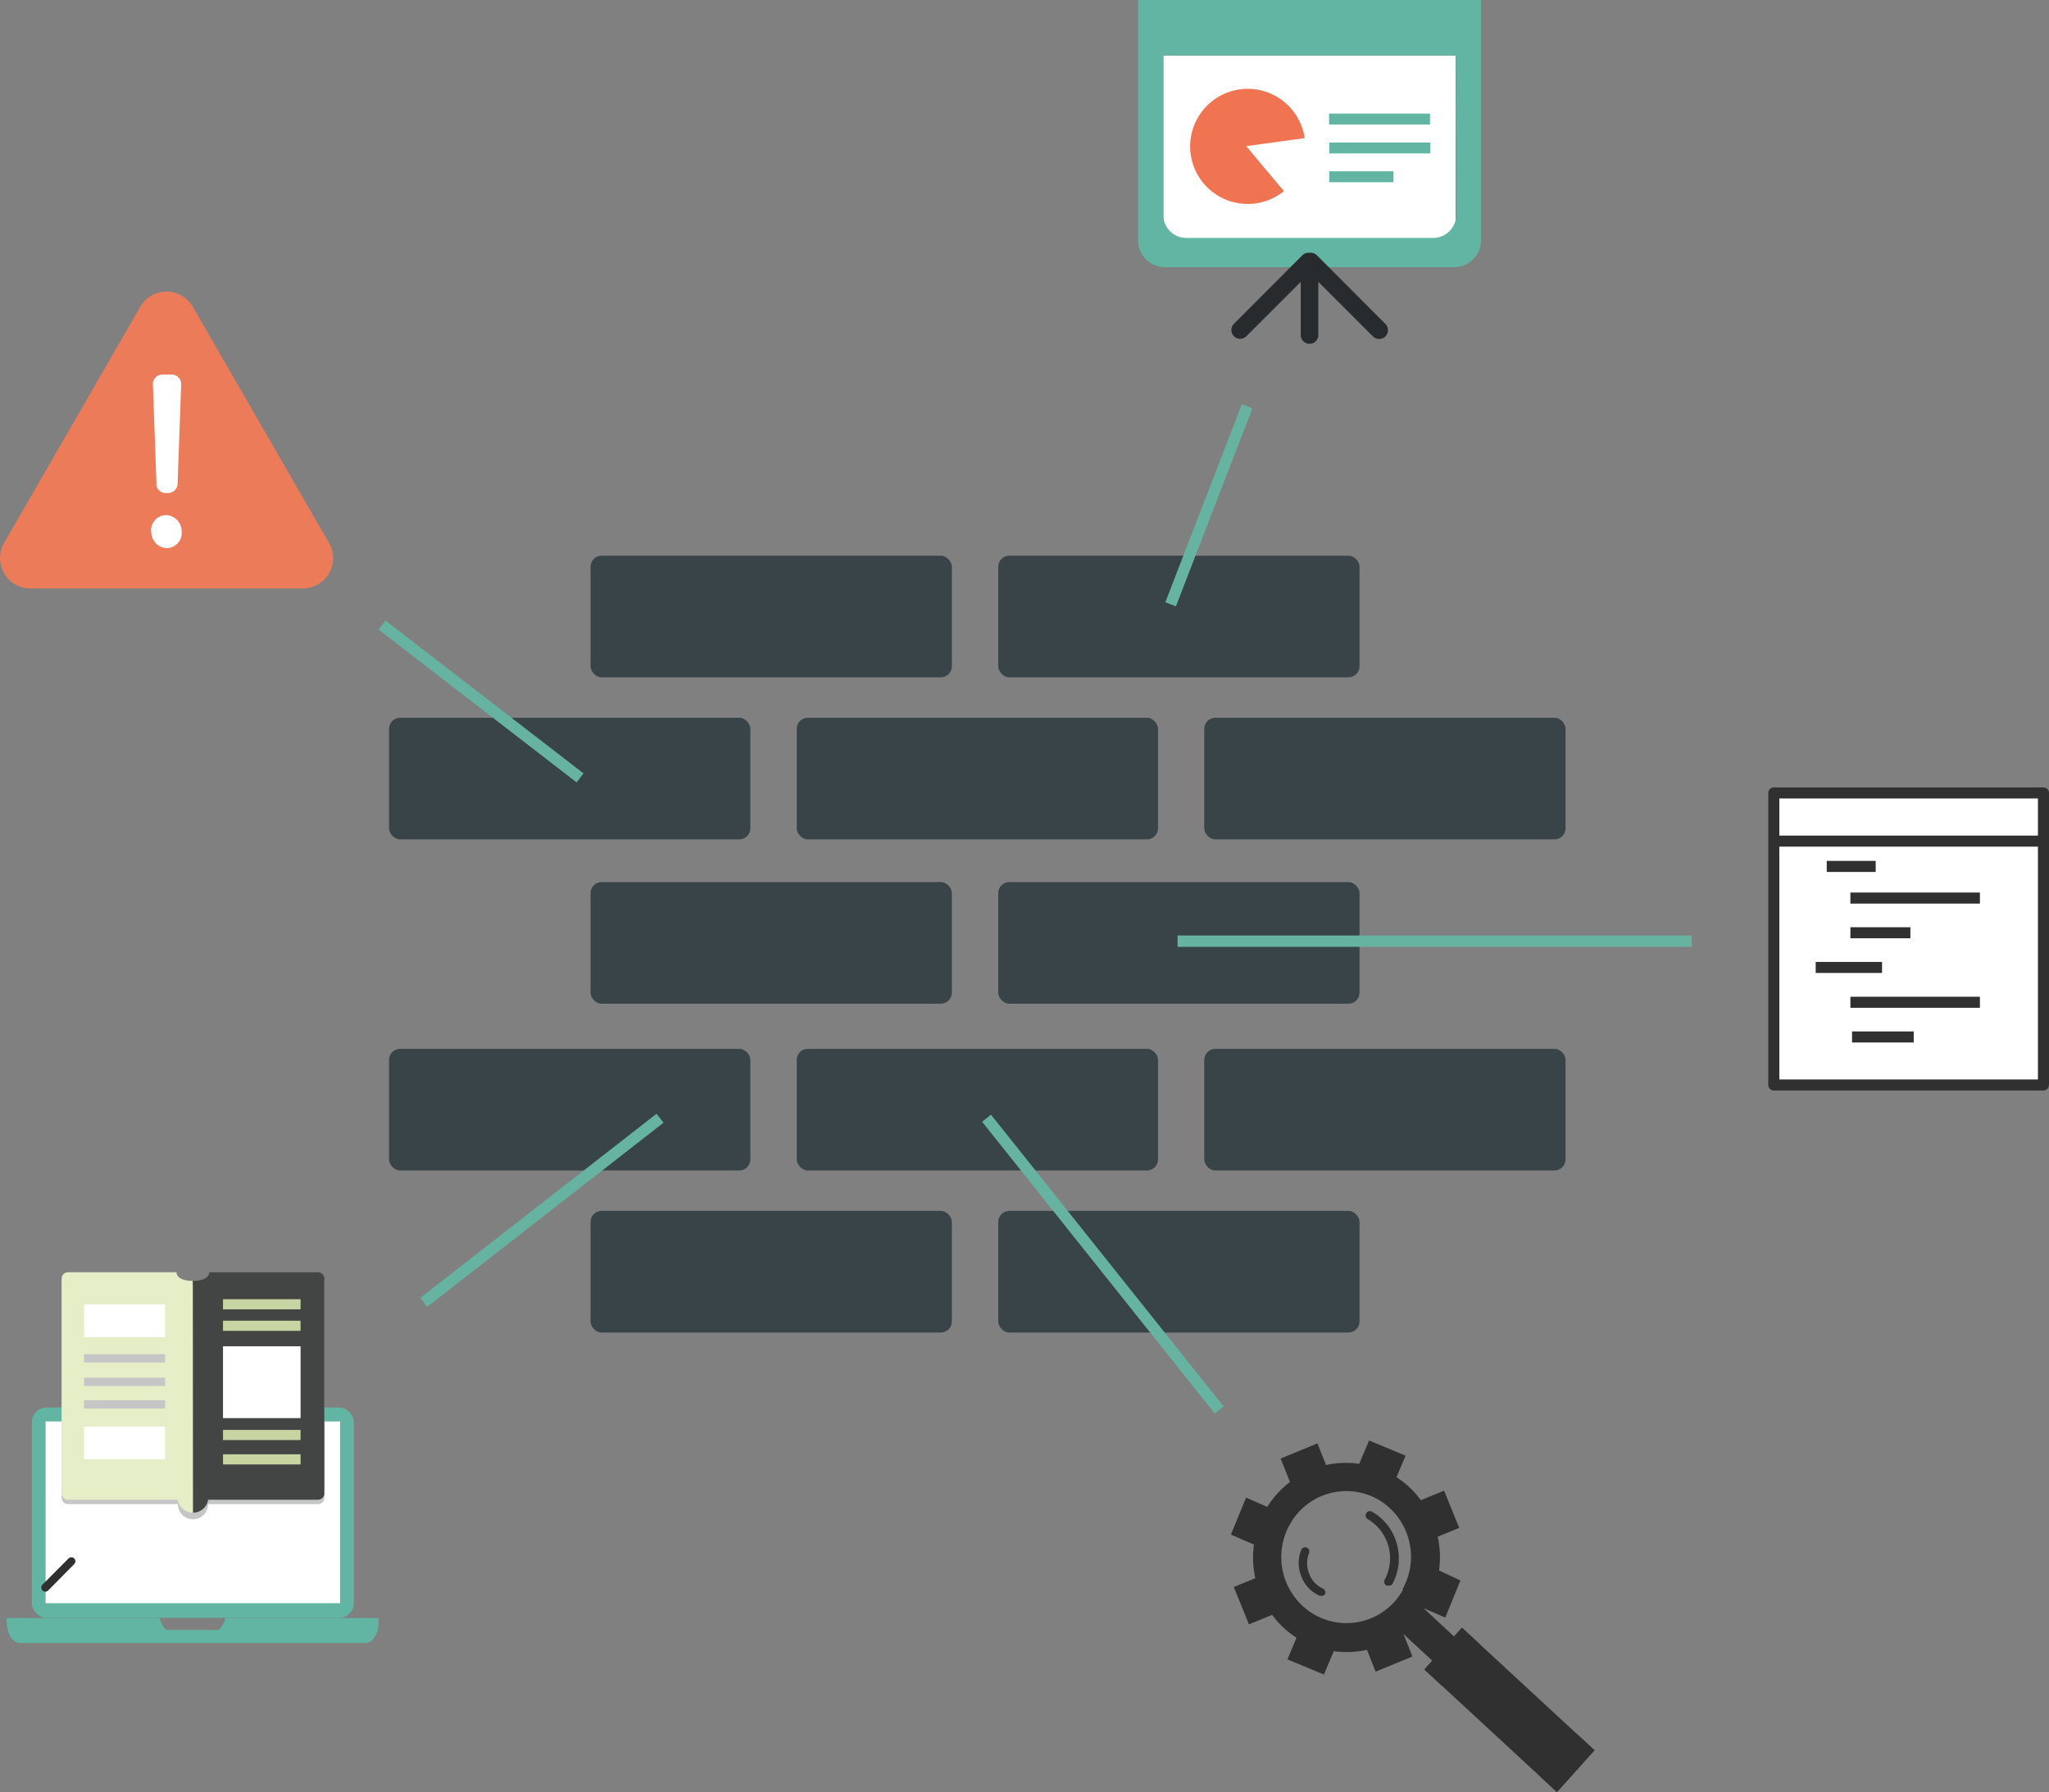 <svg id="Fundament" xmlns="http://www.w3.org/2000/svg" viewBox="0 0 135.25 118.32"><rect x="0" y="0" width="135.25" height="118.32" fill="#808080" stroke="none"/><defs><style>.cls-1{fill:#384447;}.cls-2{fill:none;stroke:#66b3a1;stroke-miterlimit:10;stroke-width:0.75px;}.cls-3{fill:#ec7b5a;}.cls-4{fill:#fff;}.cls-5{fill:#303030;}.cls-6,.cls-9{fill:#61b5a2;}.cls-7{fill:#282b2d;}.cls-8{fill:#f07451;}.cls-9{fill-rule:evenodd;}.cls-10{fill:#c6c6c6;}.cls-11{fill:#e6eec7;}.cls-12{fill:#424544;}.cls-13{fill:#c6d5a2;}</style></defs><rect class="cls-1" x="52.59" y="69.25" width="23.85" height="8.03" rx="0.73"/><rect class="cls-1" x="79.49" y="69.25" width="23.85" height="8.03" rx="0.73"/><rect class="cls-1" x="25.68" y="69.25" width="23.85" height="8.03" rx="0.73"/><rect class="cls-1" x="65.89" y="79.95" width="23.85" height="8.03" rx="0.73"/><rect class="cls-1" x="38.98" y="79.95" width="23.85" height="8.03" rx="0.73"/><rect class="cls-1" x="52.59" y="47.39" width="23.85" height="8.03" rx="0.73"/><rect class="cls-1" x="79.49" y="47.39" width="23.85" height="8.03" rx="0.73"/><rect class="cls-1" x="25.68" y="47.39" width="23.85" height="8.03" rx="0.73"/><rect class="cls-1" x="65.89" y="36.69" width="23.85" height="8.03" rx="0.73"/><rect class="cls-1" x="38.98" y="36.69" width="23.85" height="8.03" rx="0.73"/><rect class="cls-1" x="65.89" y="58.24" width="23.85" height="8.03" rx="0.73"/><rect class="cls-1" x="38.98" y="58.24" width="23.85" height="8.03" rx="0.73"/><line class="cls-2" x1="77.27" y1="39.9" x2="82.32" y2="26.83"/><line class="cls-2" x1="80.48" y1="93.1" x2="65.12" y2="73.83"/><line class="cls-2" x1="77.73" y1="62.14" x2="111.67" y2="62.14"/><line class="cls-2" x1="38.29" y1="51.36" x2="25.22" y2="41.27"/><path class="cls-3" d="M182.73,59.05l9,15.61a2,2,0,0,1-1.72,3H172a2,2,0,0,1-1.72-3l9-15.61A2,2,0,0,1,182.73,59.05Z" transform="translate(-170.01 -38.81)"/><path class="cls-4" d="M180,74A1,1,0,0,1,181,72.82a1.07,1.07,0,0,1,1,1.07,1,1,0,0,1-1,1.11A1.06,1.06,0,0,1,180,74Zm.34-3.19-.24-6.68a.64.64,0,0,1,.7-.59h.47a.64.64,0,0,1,.7.59l-.24,6.68a.64.64,0,0,1-.7.55h0A.64.64,0,0,1,180.32,70.8Z" transform="translate(-170.01 -38.81)"/><rect class="cls-4" x="117.09" y="52.35" width="17.79" height="19.28"/><path class="cls-5" d="M304.89,110.81H287.1a.37.37,0,0,1-.37-.37V91.16a.37.37,0,0,1,.37-.36h17.79a.37.37,0,0,1,.37.36v19.28A.37.37,0,0,1,304.89,110.81Zm-17.43-.73h17.07V91.53H287.46Z" transform="translate(-170.01 -38.81)"/><line class="cls-4" x1="117.14" y1="55.59" x2="134.86" y2="55.59"/><rect class="cls-5" x="117.14" y="55.17" width="17.72" height="0.73"/><rect class="cls-5" x="120.58" y="56.84" width="3.23" height="0.73"/><rect class="cls-5" x="122.14" y="61.22" width="3.96" height="0.73"/><rect class="cls-5" x="122.25" y="68.1" width="4.07" height="0.73"/><rect class="cls-5" x="119.85" y="63.51" width="4.38" height="0.73"/><rect class="cls-5" x="122.14" y="58.93" width="8.55" height="0.73"/><rect class="cls-5" x="122.14" y="65.81" width="8.55" height="0.73"/><polygon class="cls-5" points="96.96 108.96 95.53 110.56 92.06 107.35 93.5 105.75 96.96 108.96"/><polygon class="cls-5" points="105.25 115.56 102.77 118.32 94.02 110.23 96.5 107.47 105.25 115.56"/><polygon class="cls-5" points="97.68 108.56 95.2 111.32 94.02 110.23 96.5 107.47 97.68 108.56"/><polygon class="cls-5" points="105.25 115.56 102.77 118.32 101.69 117.32 104.17 114.56 105.25 115.56"/><path class="cls-5" d="M265,142.5a6.42,6.42,0,0,0-.09-2.23l1.42-.58-1-2.46-1.53.63a6.15,6.15,0,0,0-1.61-1.52l.6-1.42-2.41-1-.65,1.54a6,6,0,0,0-2.19.08l-.57-1.43-2.43,1,.62,1.55a6.21,6.21,0,0,0-1.5,1.64l-1.4-.61-1,2.44,1.52.66a6.35,6.35,0,0,0,.09,2.22l-1.42.58,1,2.47,1.53-.63a6,6,0,0,0,1.61,1.51l-.6,1.43,2.41,1,.65-1.54a6.19,6.19,0,0,0,2.19-.09l.57,1.44,2.43-1-.62-1.56A5.83,5.83,0,0,0,264,145l1.41.61,1-2.45Zm-2.37,1.25a4.26,4.26,0,0,1-5.85,1.67,4.39,4.39,0,0,1-1.64-5.94,4.26,4.26,0,0,1,5.85-1.66A4.38,4.38,0,0,1,262.58,143.75Z" transform="translate(-170.01 -38.81)"/><path class="cls-5" d="M261.65,143.49a.22.22,0,0,1-.13,0,.28.28,0,0,1-.11-.38,3,3,0,0,0-1.12-4,.28.28,0,0,1-.1-.38.27.27,0,0,1,.38-.11,3.47,3.47,0,0,1,1.64,2.12,3.55,3.55,0,0,1-.31,2.69A.29.29,0,0,1,261.65,143.49Z" transform="translate(-170.01 -38.81)"/><path class="cls-5" d="M257.23,144.17a.2.2,0,0,1-.11,0,2.24,2.24,0,0,1-1.21-1.28,2.31,2.31,0,0,1,0-1.77.28.28,0,0,1,.51.23,1.78,1.78,0,0,0,0,1.34,1.68,1.68,0,0,0,.91,1,.29.29,0,0,1,.14.38A.27.27,0,0,1,257.23,144.17Z" transform="translate(-170.01 -38.81)"/><rect class="cls-4" x="76.79" y="3.66" width="19.29" height="13.03"/><path class="cls-6" d="M245.13,38.81V54.58a1.79,1.79,0,0,0,1.69,1.87h19.26a1.78,1.78,0,0,0,1.69-1.87V38.81Zm21,14.11a1.53,1.53,0,0,1-1.44,1.6H248.24a1.52,1.52,0,0,1-1.44-1.6V42.47h19.31Z" transform="translate(-170.01 -38.81)"/><path class="cls-7" d="M261.46,60.2l-4.53-4.54a.58.58,0,0,0-.45-.16h-.06a.56.56,0,0,0-.44.16l-4.53,4.54a.58.58,0,0,0,.82.82l3.6-3.6v3.51a.58.58,0,0,0,1.16,0V57.42l3.6,3.6a.59.59,0,0,0,.83,0A.59.59,0,0,0,261.46,60.2Z" transform="translate(-170.01 -38.81)"/><path class="cls-8" d="M252.27,48.46l3.86-.53a3.8,3.8,0,1,0-1.37,3.5Z" transform="translate(-170.01 -38.81)"/><rect class="cls-6" x="87.73" y="7.5" width="6.66" height="0.72"/><rect class="cls-6" x="87.74" y="9.41" width="6.67" height="0.72"/><rect class="cls-6" x="87.74" y="11.31" width="4.24" height="0.72"/><rect class="cls-6" x="2.1" y="92.93" width="21.26" height="13.89" rx="0.97"/><rect class="cls-4" x="3.01" y="93.85" width="19.44" height="12"/><path class="cls-9" d="M195,145.91c0,.76-.38,1.38-.85,1.38H171.32c-.47,0-.86-.62-.86-1.38a2.28,2.28,0,0,1,0-.27h10.07c.08.24.3.79.55.79h3.26c.26,0,.48-.55.56-.79H195A2.28,2.28,0,0,1,195,145.91Z" transform="translate(-170.01 -38.81)"/><line class="cls-5" x1="4.75" y1="103.09" x2="3.03" y2="104.82"/><path class="cls-5" d="M173,143.9a.29.29,0,0,1-.19-.08.28.28,0,0,1,0-.38l1.72-1.73a.26.26,0,0,1,.38,0,.26.26,0,0,1,0,.37l-1.72,1.74A.27.27,0,0,1,173,143.9Z" transform="translate(-170.01 -38.81)"/><path class="cls-10" d="M191,123.09h-7.15s0,.57-1.08.57-1.08-.57-1.08-.57H174.5a.42.42,0,0,0-.42.43v14.17a.42.42,0,0,0,.42.43h7.25a1,1,0,0,0,2,0H191a.42.42,0,0,0,.42-.43V123.52A.42.42,0,0,0,191,123.09Z" transform="translate(-170.01 -38.81)"/><path class="cls-11" d="M182.74,123.38c-1.13,0-1.08-.57-1.08-.57H174.5a.42.42,0,0,0-.42.42v14.18a.42.42,0,0,0,.42.42h7.25a1,1,0,0,0,1,.85Z" transform="translate(-170.01 -38.81)"/><rect class="cls-4" x="5.55" y="86.12" width="5.35" height="2.16"/><rect class="cls-4" x="5.55" y="94.19" width="5.35" height="2.16"/><rect class="cls-10" x="5.55" y="89.41" width="5.35" height="0.55"/><rect class="cls-10" x="5.55" y="90.96" width="5.35" height="0.55"/><rect class="cls-10" x="5.55" y="92.45" width="5.35" height="0.55"/><path class="cls-12" d="M182.74,123.38c1.12,0,1.08-.57,1.08-.57H191a.42.42,0,0,1,.42.42v14.18a.42.42,0,0,1-.42.42h-7.25a1,1,0,0,1-1,.85Z" transform="translate(-170.01 -38.81)"/><rect class="cls-4" x="14.72" y="88.89" width="5.12" height="4.74"/><rect class="cls-13" x="14.72" y="87.2" width="5.12" height="0.67"/><rect class="cls-13" x="14.72" y="85.78" width="5.12" height="0.67"/><rect class="cls-13" x="14.72" y="94.41" width="5.12" height="0.67"/><rect class="cls-13" x="14.72" y="96.02" width="5.12" height="0.67"/><line class="cls-2" x1="43.57" y1="73.83" x2="27.97" y2="85.99"/></svg>